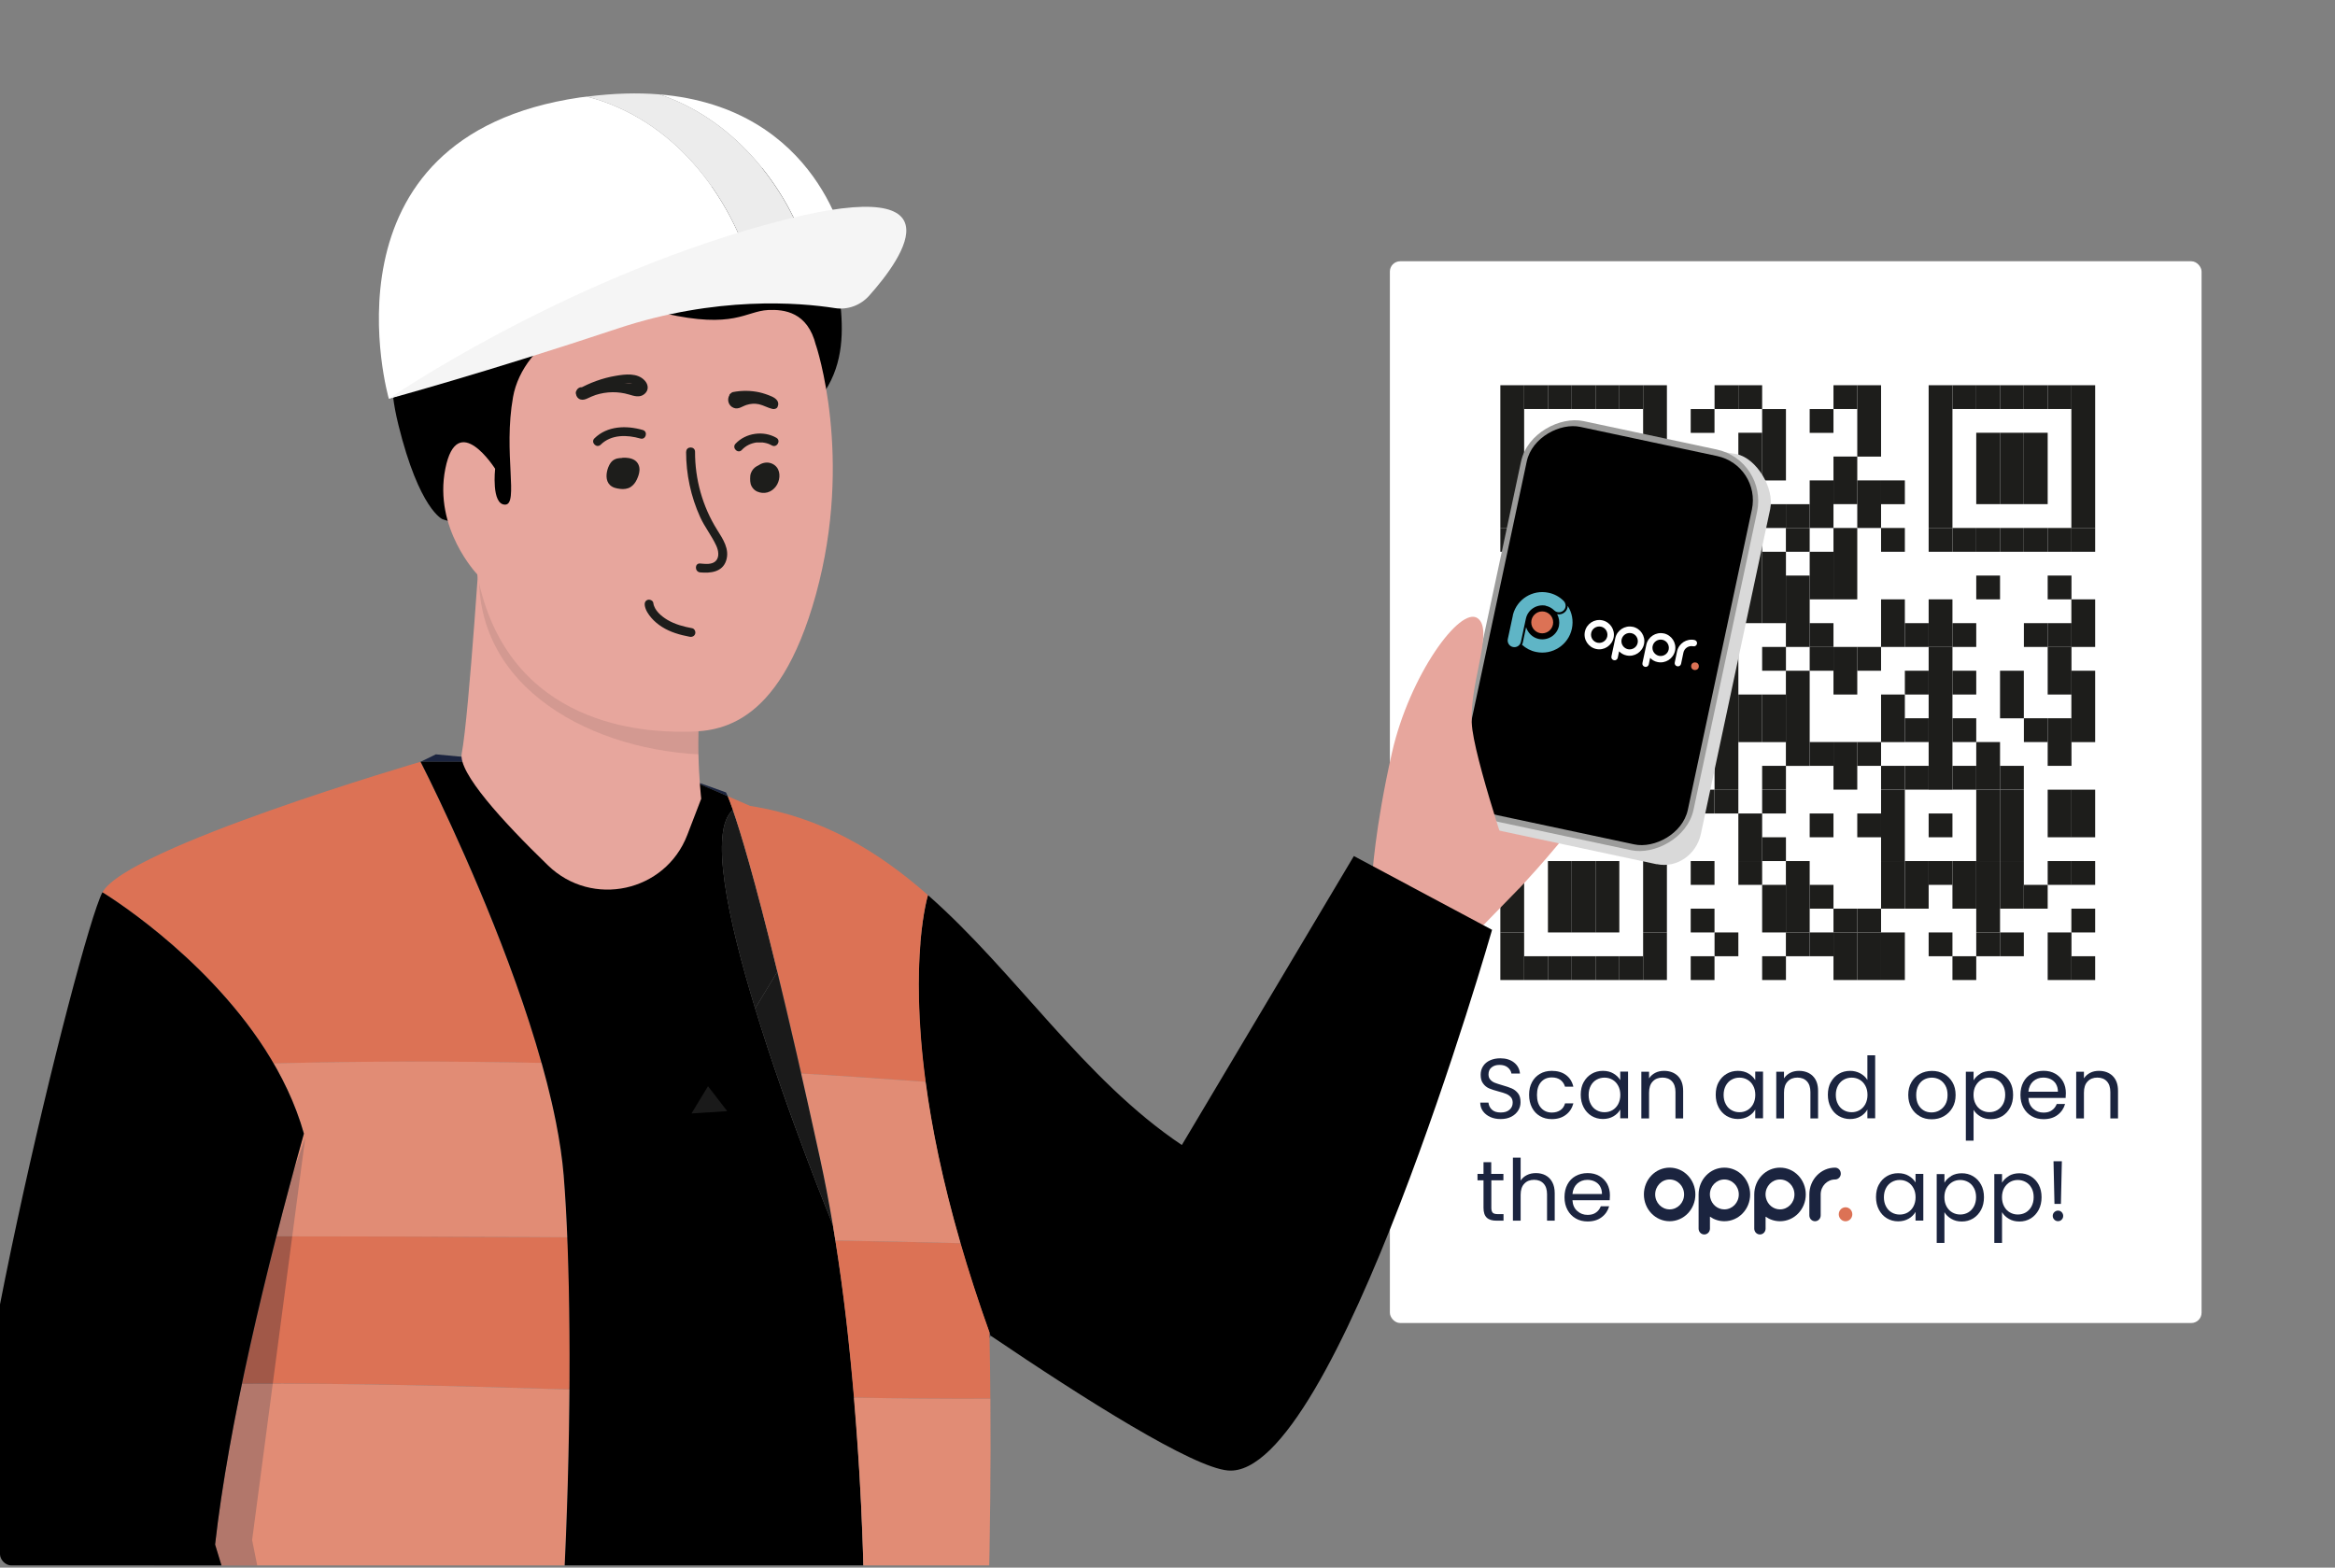 <?xml version="1.0" encoding="UTF-8"?><svg id="Laag_1" xmlns="http://www.w3.org/2000/svg" xmlns:xlink="http://www.w3.org/1999/xlink" viewBox="0 0 420 282"><rect x="0" y="0" width="420" height="282" fill="#808080" stroke="none"/><defs><style>.cls-1{fill:#141a2c;opacity:.29;}.cls-1,.cls-2,.cls-3,.cls-4,.cls-5,.cls-6,.cls-7,.cls-8,.cls-9,.cls-10,.cls-11,.cls-12,.cls-13,.cls-14,.cls-15,.cls-16{stroke-width:0px;}.cls-1,.cls-2,.cls-4{isolation:isolate;}.cls-2{fill:#272323;opacity:.1;}.cls-17{clip-path:url(#clippath);}.cls-3{fill:none;}.cls-4{opacity:.2;}.cls-4,.cls-16{fill:#f5f5f5;}.cls-6{fill:#5fb5c6;}.cls-7{fill:#1a1a1a;}.cls-8{fill:#1b243f;}.cls-9{fill:#1d1d1b;}.cls-10{fill:#dc7255;}.cls-11{fill:#d9d9d9;}.cls-12{fill:#9c9c9b;}.cls-13{fill:#ececec;}.cls-14{fill:#fff;}.cls-15{fill:#e7a69d;}</style><clipPath id="clippath"><rect class="cls-3" y="4.6" width="420" height="277" rx="2" ry="2"/></clipPath></defs><rect class="cls-14" x="250" y="47" width="146" height="191" rx="1.85" ry="1.85"/><rect class="cls-9" x="269.87" y="69.3" width="4.28" height="25.69"/><rect class="cls-9" x="269.87" y="94.98" width="4.28" height="4.28"/><rect class="cls-9" x="269.87" y="103.54" width="4.28" height="12.84"/><rect class="cls-9" x="269.87" y="129.21" width="4.28" height="4.28"/><rect class="cls-9" x="269.87" y="137.77" width="4.28" height="4.28"/><rect class="cls-9" x="269.87" y="146.34" width="4.28" height="8.56"/><rect class="cls-9" x="269.87" y="154.9" width="4.28" height="12.84"/><rect class="cls-9" x="269.87" y="167.74" width="4.28" height="8.56"/><rect class="cls-9" x="274.15" y="69.3" width="4.28" height="4.28"/><rect class="cls-9" x="274.15" y="94.98" width="4.28" height="4.28"/><rect class="cls-9" x="274.15" y="116.38" width="4.28" height="4.28"/><rect class="cls-9" x="274.15" y="133.49" width="4.28" height="4.28"/><rect class="cls-9" x="274.15" y="146.34" width="4.28" height="4.28"/><rect class="cls-9" x="274.15" y="172.02" width="4.28" height="4.28"/><rect class="cls-9" x="278.43" y="69.3" width="4.28" height="4.28"/><rect class="cls-9" x="278.43" y="77.85" width="4.28" height="12.84"/><rect class="cls-9" x="278.43" y="94.98" width="4.28" height="4.28"/><rect class="cls-9" x="278.43" y="103.54" width="4.28" height="4.28"/><rect class="cls-9" x="278.43" y="116.38" width="4.28" height="4.28"/><rect class="cls-9" x="278.43" y="129.21" width="4.28" height="12.84"/><rect class="cls-9" x="278.43" y="146.34" width="4.28" height="4.28"/><rect class="cls-9" x="278.43" y="154.9" width="4.28" height="12.84"/><rect class="cls-9" x="278.43" y="172.02" width="4.28" height="4.28"/><rect class="cls-9" x="282.71" y="69.3" width="4.28" height="4.28"/><rect class="cls-9" x="282.71" y="77.85" width="4.28" height="12.84"/><rect class="cls-9" x="282.71" y="94.98" width="4.28" height="4.28"/><rect class="cls-9" x="282.71" y="112.1" width="4.28" height="4.28"/><rect class="cls-9" x="282.71" y="120.66" width="4.28" height="8.56"/><rect class="cls-9" x="282.71" y="133.49" width="4.28" height="8.56"/><rect class="cls-9" x="282.71" y="146.34" width="4.28" height="4.28"/><rect class="cls-9" x="282.71" y="154.9" width="4.28" height="12.84"/><rect class="cls-9" x="282.71" y="172.02" width="4.28" height="4.28"/><rect class="cls-9" x="286.99" y="69.3" width="4.28" height="4.28"/><rect class="cls-9" x="286.99" y="77.85" width="4.28" height="12.84"/><rect class="cls-9" x="286.99" y="94.98" width="4.28" height="4.28"/><rect class="cls-9" x="286.99" y="103.54" width="4.28" height="4.28"/><rect class="cls-9" x="286.99" y="112.1" width="4.28" height="4.28"/><rect class="cls-9" x="286.99" y="116.38" width="4.28" height="4.28"/><rect class="cls-9" x="286.99" y="137.77" width="4.28" height="4.28"/><rect class="cls-9" x="286.99" y="146.34" width="4.28" height="4.28"/><rect class="cls-9" x="286.99" y="154.9" width="4.28" height="12.84"/><rect class="cls-9" x="286.99" y="172.02" width="4.28" height="4.28"/><rect class="cls-9" x="291.27" y="69.3" width="4.28" height="4.28"/><rect class="cls-9" x="291.27" y="94.98" width="4.28" height="4.28"/><rect class="cls-9" x="291.27" y="107.82" width="4.28" height="4.28"/><rect class="cls-9" x="291.27" y="120.66" width="4.28" height="4.28"/><rect class="cls-9" x="291.27" y="129.21" width="4.28" height="4.28"/><rect class="cls-9" x="291.27" y="137.77" width="4.28" height="4.28"/><rect class="cls-9" x="291.27" y="146.34" width="4.28" height="4.28"/><rect class="cls-9" x="291.27" y="172.02" width="4.28" height="4.28"/><rect class="cls-9" x="295.55" y="69.3" width="4.28" height="25.69"/><rect class="cls-9" x="295.55" y="94.98" width="4.28" height="4.28"/><rect class="cls-9" x="295.55" y="103.54" width="4.28" height="4.28"/><rect class="cls-9" x="295.55" y="112.1" width="4.28" height="4.28"/><rect class="cls-9" x="295.55" y="120.66" width="4.28" height="4.28"/><rect class="cls-9" x="295.55" y="129.21" width="4.28" height="4.28"/><rect class="cls-9" x="295.55" y="137.77" width="4.28" height="4.28"/><rect class="cls-9" x="295.55" y="146.34" width="4.28" height="8.56"/><rect class="cls-9" x="295.55" y="154.9" width="4.28" height="12.84"/><rect class="cls-9" x="295.55" y="167.74" width="4.28" height="8.56"/><rect class="cls-9" x="299.83" y="116.38" width="4.28" height="4.28"/><rect class="cls-9" x="299.83" y="129.21" width="4.28" height="4.28"/><rect class="cls-9" x="304.11" y="73.59" width="4.28" height="4.28"/><rect class="cls-9" x="304.11" y="86.42" width="4.28" height="4.28"/><rect class="cls-9" x="304.11" y="94.98" width="4.28" height="4.28"/><rect class="cls-9" x="304.11" y="107.82" width="4.28" height="8.56"/><rect class="cls-9" x="304.11" y="120.66" width="4.28" height="4.28"/><rect class="cls-9" x="304.11" y="129.21" width="4.28" height="8.56"/><rect class="cls-9" x="304.11" y="142.06" width="4.28" height="4.28"/><rect class="cls-9" x="304.11" y="154.9" width="4.28" height="4.28"/><rect class="cls-9" x="304.11" y="163.46" width="4.28" height="4.28"/><rect class="cls-9" x="304.11" y="172.02" width="4.28" height="4.28"/><rect class="cls-9" x="308.4" y="69.3" width="4.28" height="4.28"/><rect class="cls-9" x="308.4" y="82.13" width="4.28" height="4.28"/><rect class="cls-9" x="308.4" y="107.82" width="4.28" height="8.56"/><rect class="cls-9" x="308.4" y="116.38" width="4.28" height="25.69"/><rect class="cls-9" x="308.4" y="142.06" width="4.28" height="4.28"/><rect class="cls-9" x="308.4" y="167.74" width="4.28" height="4.28"/><rect class="cls-9" x="312.68" y="69.3" width="4.28" height="4.28"/><rect class="cls-9" x="312.68" y="77.85" width="4.28" height="17.12"/><rect class="cls-9" x="312.68" y="94.98" width="4.28" height="17.12"/><rect class="cls-9" x="312.68" y="124.94" width="4.28" height="8.56"/><rect class="cls-9" x="312.68" y="146.34" width="4.28" height="8.56"/><rect class="cls-9" x="312.68" y="154.9" width="4.28" height="4.28"/><rect class="cls-9" x="316.96" y="73.59" width="4.28" height="12.84"/><rect class="cls-9" x="316.96" y="90.7" width="4.28" height="4.28"/><rect class="cls-9" x="316.96" y="99.26" width="4.28" height="12.84"/><rect class="cls-9" x="316.96" y="116.38" width="4.28" height="4.28"/><rect class="cls-9" x="316.96" y="124.94" width="4.28" height="8.56"/><rect class="cls-9" x="316.96" y="137.77" width="4.28" height="4.28"/><rect class="cls-9" x="316.96" y="142.06" width="4.28" height="4.28"/><rect class="cls-9" x="316.96" y="150.62" width="4.28" height="4.28"/><rect class="cls-9" x="316.96" y="159.18" width="4.28" height="8.56"/><rect class="cls-9" x="316.96" y="172.02" width="4.28" height="4.28"/><rect class="cls-9" x="321.23" y="90.7" width="4.28" height="4.28"/><rect class="cls-9" x="321.23" y="94.98" width="4.28" height="4.28"/><rect class="cls-9" x="321.23" y="103.54" width="4.28" height="12.84"/><rect class="cls-9" x="321.23" y="120.66" width="4.28" height="17.12"/><rect class="cls-9" x="321.23" y="154.9" width="4.28" height="12.84"/><rect class="cls-9" x="321.23" y="167.74" width="4.28" height="4.28"/><rect class="cls-9" x="325.51" y="73.59" width="4.28" height="4.28"/><rect class="cls-9" x="325.51" y="86.42" width="4.28" height="8.56"/><rect class="cls-9" x="325.51" y="99.26" width="4.28" height="8.56"/><rect class="cls-9" x="325.51" y="112.1" width="4.28" height="4.28"/><rect class="cls-9" x="325.51" y="116.38" width="4.28" height="4.28"/><rect class="cls-9" x="325.51" y="133.49" width="4.28" height="4.28"/><rect class="cls-9" x="325.51" y="146.34" width="4.28" height="4.28"/><rect class="cls-9" x="325.51" y="159.18" width="4.28" height="4.28"/><rect class="cls-9" x="325.51" y="167.74" width="4.28" height="4.28"/><rect class="cls-9" x="329.79" y="69.3" width="4.28" height="4.28"/><rect class="cls-9" x="329.79" y="82.13" width="4.28" height="8.56"/><rect class="cls-9" x="329.79" y="94.98" width="4.28" height="12.84"/><rect class="cls-9" x="329.79" y="116.38" width="4.28" height="8.56"/><rect class="cls-9" x="329.79" y="133.49" width="4.28" height="8.56"/><rect class="cls-9" x="329.79" y="163.46" width="4.28" height="4.28"/><rect class="cls-9" x="329.79" y="167.74" width="4.28" height="8.56"/><rect class="cls-9" x="334.07" y="69.3" width="4.28" height="12.84"/><rect class="cls-9" x="334.07" y="86.42" width="4.28" height="8.56"/><rect class="cls-9" x="334.07" y="116.38" width="4.28" height="4.28"/><rect class="cls-9" x="334.07" y="133.49" width="4.28" height="4.28"/><rect class="cls-9" x="334.07" y="146.34" width="4.28" height="4.28"/><rect class="cls-9" x="334.07" y="163.46" width="4.28" height="4.28"/><rect class="cls-9" x="334.07" y="167.74" width="4.28" height="8.56"/><rect class="cls-9" x="338.35" y="86.42" width="4.28" height="4.28"/><rect class="cls-9" x="338.35" y="94.98" width="4.28" height="4.28"/><rect class="cls-9" x="338.35" y="107.82" width="4.28" height="8.56"/><rect class="cls-9" x="338.35" y="124.94" width="4.28" height="8.56"/><rect class="cls-9" x="338.35" y="137.77" width="4.28" height="4.28"/><rect class="cls-9" x="338.35" y="142.06" width="4.28" height="12.84"/><rect class="cls-9" x="338.35" y="154.9" width="4.28" height="8.56"/><rect class="cls-9" x="338.35" y="167.74" width="4.28" height="8.56"/><rect class="cls-9" x="342.63" y="112.1" width="4.28" height="4.28"/><rect class="cls-9" x="342.63" y="120.66" width="4.28" height="4.28"/><rect class="cls-9" x="342.63" y="129.21" width="4.28" height="4.28"/><rect class="cls-9" x="342.63" y="137.77" width="4.28" height="4.28"/><rect class="cls-9" x="342.63" y="154.9" width="4.28" height="8.56"/><rect class="cls-9" x="346.91" y="69.3" width="4.28" height="25.69"/><rect class="cls-9" x="346.91" y="94.98" width="4.28" height="4.28"/><rect class="cls-9" x="346.91" y="107.82" width="4.28" height="8.56"/><rect class="cls-9" x="346.91" y="116.38" width="4.28" height="25.69"/><rect class="cls-9" x="346.91" y="146.34" width="4.28" height="4.28"/><rect class="cls-9" x="346.91" y="154.9" width="4.28" height="4.28"/><rect class="cls-9" x="346.91" y="167.74" width="4.28" height="4.28"/><rect class="cls-9" x="351.19" y="69.3" width="4.28" height="4.28"/><rect class="cls-9" x="351.19" y="94.98" width="4.28" height="4.28"/><rect class="cls-9" x="351.19" y="112.1" width="4.28" height="4.28"/><rect class="cls-9" x="351.19" y="120.66" width="4.28" height="4.28"/><rect class="cls-9" x="351.19" y="129.21" width="4.28" height="4.28"/><rect class="cls-9" x="351.19" y="137.77" width="4.28" height="4.28"/><rect class="cls-9" x="351.19" y="154.9" width="4.28" height="8.56"/><rect class="cls-9" x="351.19" y="172.02" width="4.28" height="4.28"/><rect class="cls-9" x="355.47" y="69.3" width="4.28" height="4.28"/><rect class="cls-9" x="355.47" y="77.85" width="4.28" height="12.84"/><rect class="cls-9" x="355.47" y="94.98" width="4.28" height="4.28"/><rect class="cls-9" x="355.47" y="103.54" width="4.28" height="4.28"/><rect class="cls-9" x="355.47" y="133.49" width="4.28" height="8.56"/><rect class="cls-9" x="355.47" y="142.06" width="4.28" height="12.84"/><rect class="cls-9" x="355.47" y="154.9" width="4.28" height="12.84"/><rect class="cls-9" x="355.47" y="167.74" width="4.28" height="4.28"/><rect class="cls-9" x="359.75" y="69.3" width="4.28" height="4.28"/><rect class="cls-9" x="359.75" y="77.85" width="4.28" height="12.84"/><rect class="cls-9" x="359.75" y="94.98" width="4.28" height="4.28"/><rect class="cls-9" x="359.75" y="120.66" width="4.28" height="8.56"/><rect class="cls-9" x="359.75" y="137.77" width="4.28" height="4.28"/><rect class="cls-9" x="359.75" y="142.06" width="4.28" height="12.84"/><rect class="cls-9" x="359.75" y="154.9" width="4.28" height="8.56"/><rect class="cls-9" x="359.75" y="167.74" width="4.28" height="4.28"/><rect class="cls-9" x="364.04" y="69.3" width="4.28" height="4.28"/><rect class="cls-9" x="364.04" y="77.85" width="4.28" height="12.84"/><rect class="cls-9" x="364.04" y="94.98" width="4.28" height="4.28"/><rect class="cls-9" x="364.04" y="112.1" width="4.28" height="4.28"/><rect class="cls-9" x="364.04" y="129.21" width="4.28" height="4.28"/><rect class="cls-9" x="364.04" y="159.18" width="4.28" height="4.28"/><rect class="cls-9" x="368.32" y="69.3" width="4.28" height="4.28"/><rect class="cls-9" x="368.32" y="94.98" width="4.28" height="4.28"/><rect class="cls-9" x="368.32" y="103.54" width="4.28" height="4.28"/><rect class="cls-9" x="368.32" y="112.1" width="4.28" height="4.28"/><rect class="cls-9" x="368.32" y="116.38" width="4.28" height="8.56"/><rect class="cls-9" x="368.32" y="129.21" width="4.28" height="8.56"/><rect class="cls-9" x="368.32" y="142.06" width="4.28" height="8.56"/><rect class="cls-9" x="368.32" y="154.9" width="4.28" height="4.28"/><rect class="cls-9" x="368.32" y="167.74" width="4.28" height="8.56"/><rect class="cls-9" x="372.58" y="69.3" width="4.28" height="25.69"/><rect class="cls-9" x="372.58" y="94.98" width="4.28" height="4.28"/><rect class="cls-9" x="372.58" y="107.82" width="4.28" height="8.56"/><rect class="cls-9" x="372.58" y="120.66" width="4.28" height="12.84"/><rect class="cls-9" x="372.58" y="142.06" width="4.28" height="8.56"/><rect class="cls-9" x="372.58" y="154.9" width="4.28" height="4.28"/><rect class="cls-9" x="372.58" y="163.46" width="4.28" height="4.28"/><rect class="cls-9" x="372.58" y="172.02" width="4.28" height="4.28"/><path class="cls-8" d="m268.05,200.93c-.56-.25-.99-.6-1.31-1.04s-.48-.96-.49-1.54h1.48c.05.49.25.92.62,1.27s.9.51,1.59.51,1.19-.16,1.57-.49c.39-.33.58-.76.58-1.28,0-.4-.11-.74-.33-.99s-.51-.45-.84-.59-.79-.28-1.36-.43c-.71-.19-1.27-.37-1.7-.55-.43-.19-.79-.47-1.08-.87-.31-.39-.45-.92-.45-1.59,0-.59.15-1.1.44-1.55s.71-.8,1.24-1.04,1.15-.37,1.85-.37c1,0,1.82.25,2.46.75s1,1.16,1.08,1.99h-1.54c-.05-.4-.27-.76-.64-1.08s-.88-.47-1.5-.47-1.06.15-1.43.45c-.37.29-.55.72-.55,1.26,0,.39.11.71.33.95.21.24.49.43.82.56.32.13.78.27,1.35.44.71.2,1.27.39,1.7.58s.8.48,1.11.87.45.92.45,1.61c0,.52-.13,1.02-.41,1.47s-.68.83-1.23,1.12-1.18.43-1.91.43-1.34-.12-1.9-.37h.03-.03Z"/><path class="cls-8" d="m275.55,194.69c.35-.66.83-1.15,1.44-1.51s1.32-.54,2.13-.54c1.03,0,1.89.25,2.56.75s1.11,1.19,1.32,2.09h-1.5c-.15-.51-.43-.91-.83-1.22-.41-.29-.92-.44-1.54-.44-.8,0-1.44.27-1.93.82-.49.55-.74,1.32-.74,2.33s.24,1.79.74,2.34c.49.55,1.14.83,1.93.83.62,0,1.12-.15,1.54-.43s.7-.7.84-1.23h1.5c-.23.86-.67,1.55-1.35,2.06-.67.52-1.53.78-2.53.78-.8,0-1.5-.17-2.13-.54-.62-.36-1.1-.87-1.44-1.53s-.52-1.42-.52-2.3.17-1.63.52-2.27h-.01Z"/><path class="cls-8" d="m284.85,194.69c.35-.66.83-1.15,1.43-1.51s1.28-.54,2.03-.54,1.38.16,1.91.48.95.71,1.22,1.19v-1.54h1.4v8.4h-1.4v-1.57c-.28.49-.68.9-1.23,1.22s-1.18.48-1.91.48-1.42-.19-2.02-.55-1.08-.88-1.43-1.55c-.35-.67-.52-1.42-.52-2.27s.17-1.62.52-2.26h0v.02Zm6.21.62c-.25-.47-.6-.83-1.03-1.08s-.91-.37-1.43-.37-.99.12-1.43.37c-.43.24-.78.6-1.03,1.07s-.39,1.02-.39,1.66.13,1.2.39,1.67c.25.48.6.84,1.03,1.08.43.25.91.37,1.43.37s1-.12,1.43-.37.78-.62,1.03-1.08c.25-.48.39-1.03.39-1.66s-.13-1.19-.39-1.66h0Z"/><path class="cls-8" d="m301.8,193.57c.63.62.95,1.51.95,2.68v4.95h-1.38v-4.75c0-.84-.21-1.48-.63-1.93s-.99-.67-1.71-.67-1.32.23-1.75.7c-.44.45-.66,1.12-.66,2.01v4.64h-1.39v-8.4h1.39v1.19c.28-.43.66-.76,1.12-1,.47-.24,1-.35,1.57-.35,1.02,0,1.85.31,2.49.92h0Z"/><path class="cls-8" d="m309.13,194.69c.35-.66.83-1.15,1.43-1.51.6-.36,1.28-.54,2.03-.54s1.38.16,1.91.48.95.71,1.22,1.19v-1.54h1.4v8.4h-1.4v-1.57c-.28.49-.68.9-1.23,1.22s-1.18.48-1.91.48-1.42-.19-2.02-.55-1.08-.88-1.43-1.55c-.35-.67-.52-1.42-.52-2.27s.17-1.62.52-2.26h0v.02Zm6.21.62c-.25-.47-.6-.83-1.03-1.08-.43-.25-.91-.37-1.43-.37s-.99.12-1.43.37c-.43.24-.78.6-1.03,1.07s-.39,1.02-.39,1.66.13,1.2.39,1.67c.25.48.6.84,1.03,1.08.43.25.91.37,1.43.37s1-.12,1.43-.37.78-.62,1.03-1.08c.25-.48.39-1.03.39-1.66s-.13-1.19-.39-1.66h0Z"/><path class="cls-8" d="m326.07,193.57c.63.62.95,1.51.95,2.68v4.95h-1.38v-4.75c0-.84-.21-1.48-.63-1.93s-.99-.67-1.71-.67-1.32.23-1.75.7c-.44.45-.66,1.12-.66,2.01v4.64h-1.39v-8.4h1.39v1.19c.28-.43.66-.76,1.12-1s1-.35,1.57-.35c1.02,0,1.85.31,2.49.92h0Z"/><path class="cls-8" d="m329.31,194.69c.35-.66.83-1.15,1.43-1.51s1.28-.54,2.05-.54c.66,0,1.26.15,1.82.45.56.31.99.7,1.28,1.19v-4.44h1.4v11.34h-1.4v-1.58c-.28.49-.68.91-1.23,1.23-.54.32-1.18.48-1.9.48s-1.42-.19-2.03-.55-1.08-.88-1.43-1.55-.52-1.42-.52-2.27.17-1.62.52-2.26h.01Zm6.21.62c-.25-.47-.6-.83-1.03-1.08-.43-.25-.91-.37-1.43-.37s-.99.12-1.43.37c-.43.24-.78.6-1.03,1.07s-.39,1.02-.39,1.66.13,1.2.39,1.67c.25.48.6.84,1.03,1.08.43.25.91.37,1.43.37s1-.12,1.43-.37.78-.62,1.03-1.08c.25-.48.39-1.03.39-1.66s-.13-1.19-.39-1.66h0Z"/><path class="cls-8" d="m345.29,200.79c-.64-.36-1.14-.87-1.5-1.53s-.55-1.42-.55-2.29.19-1.62.56-2.27.88-1.16,1.53-1.51c.64-.35,1.36-.54,2.17-.54s1.53.17,2.17.54c.64.35,1.15.86,1.53,1.51s.56,1.42.56,2.29-.19,1.63-.58,2.29-.9,1.16-1.55,1.53-1.38.54-2.18.54-1.5-.17-2.14-.54h-.01v-.02Zm3.55-1.04c.44-.24.79-.59,1.07-1.06.27-.47.4-1.04.4-1.71s-.13-1.24-.4-1.71-.62-.82-1.04-1.06c-.43-.23-.9-.35-1.39-.35s-.98.12-1.4.35c-.43.23-.76.58-1.02,1.06-.25.47-.39,1.04-.39,1.71s.12,1.26.37,1.73.59.82,1,1.06.88.35,1.38.35.98-.12,1.4-.35h.01v-.02Z"/><path class="cls-8" d="m356.21,193.13c.55-.32,1.18-.48,1.91-.48s1.42.17,2.03.54c.6.36,1.08.86,1.43,1.51s.52,1.4.52,2.26-.17,1.61-.52,2.27-.83,1.18-1.43,1.55c-.62.37-1.28.55-2.03.55s-1.35-.16-1.89-.48c-.55-.32-.96-.72-1.24-1.2v5.54h-1.39v-12.39h1.39v1.55c.28-.48.68-.88,1.23-1.2h-.01v-.02Zm4.08,2.17c-.25-.47-.6-.83-1.03-1.07-.43-.24-.91-.37-1.43-.37s-.99.12-1.42.37-.78.62-1.04,1.08-.39,1.03-.39,1.65.13,1.19.39,1.66.6.84,1.04,1.08c.43.25.91.37,1.42.37s1-.12,1.43-.37.78-.62,1.03-1.08.39-1.03.39-1.67-.13-1.19-.39-1.66h0Z"/><path class="cls-8" d="m371.57,197.51h-6.72c.05.83.33,1.47.86,1.94.52.47,1.14.7,1.87.7.6,0,1.11-.13,1.51-.43.4-.28.68-.66.86-1.12h1.5c-.23.8-.67,1.46-1.35,1.97-.67.51-1.51.76-2.52.76-.8,0-1.51-.17-2.14-.54-.63-.36-1.12-.87-1.48-1.53s-.54-1.42-.54-2.29.17-1.63.52-2.29.83-1.16,1.46-1.51,1.35-.54,2.17-.54,1.5.17,2.11.52,1.08.83,1.42,1.43c.33.62.49,1.3.49,2.06,0,.27-.01.55-.04.84h.01v.03Zm-1.75-2.5c-.24-.39-.55-.67-.96-.87-.4-.2-.86-.29-1.34-.29-.71,0-1.31.23-1.81.67-.49.45-.78,1.07-.86,1.87h5.31c0-.54-.12-.99-.35-1.38h.01Z"/><path class="cls-8" d="m380.02,193.57c.63.62.95,1.51.95,2.68v4.95h-1.38v-4.75c0-.84-.21-1.48-.63-1.93s-.99-.67-1.71-.67-1.32.23-1.75.7c-.44.45-.66,1.12-.66,2.01v4.64h-1.39v-8.4h1.39v1.19c.28-.43.66-.76,1.12-1s1-.35,1.57-.35c1.02,0,1.85.31,2.49.92h0Z"/><path class="cls-8" d="m268.25,212.34v4.95c0,.41.09.7.25.87s.48.25.91.25h1.03v1.18h-1.26c-.78,0-1.36-.17-1.75-.54-.39-.36-.59-.95-.59-1.77v-4.95h-1.08v-1.15h1.08v-2.11h1.39v2.11h2.19v1.15h-2.19.02Z"/><path class="cls-8" d="m278.01,211.44c.51.27.91.68,1.2,1.22.29.54.44,1.2.44,1.98v4.95h-1.38v-4.75c0-.84-.21-1.48-.63-1.93s-.99-.67-1.71-.67-1.32.23-1.75.7c-.44.45-.66,1.12-.66,2.01v4.64h-1.39v-11.34h1.39v4.13c.28-.43.66-.76,1.14-1s1.03-.35,1.63-.35,1.2.13,1.71.4h0Z"/><path class="cls-8" d="m289.56,215.91h-6.72c.05.83.33,1.47.86,1.94.52.47,1.14.7,1.87.7.6,0,1.11-.13,1.51-.43.4-.28.68-.66.86-1.12h1.5c-.23.8-.67,1.46-1.35,1.97-.67.51-1.51.76-2.52.76-.8,0-1.51-.17-2.14-.54-.63-.36-1.12-.87-1.48-1.53s-.54-1.42-.54-2.29.17-1.63.52-2.29.83-1.16,1.46-1.51,1.35-.54,2.17-.54,1.5.17,2.11.52,1.08.83,1.42,1.43c.33.62.49,1.3.49,2.06,0,.27-.01.55-.04.84h.01v.03Zm-1.75-2.5c-.24-.39-.55-.67-.96-.87-.4-.2-.86-.29-1.34-.29-.71,0-1.31.23-1.81.67-.49.45-.78,1.07-.86,1.87h5.31c0-.54-.12-.99-.35-1.38h.01Z"/><path class="cls-8" d="m337.96,213.1c.35-.66.83-1.15,1.43-1.51s1.28-.54,2.03-.54,1.38.16,1.91.48.95.71,1.22,1.19v-1.54h1.4v8.4h-1.4v-1.57c-.28.49-.68.9-1.23,1.22s-1.18.48-1.91.48-1.42-.19-2.02-.55-1.08-.88-1.43-1.55-.52-1.42-.52-2.27.17-1.62.52-2.26h0v.02Zm6.21.62c-.25-.47-.6-.83-1.03-1.08-.43-.25-.91-.37-1.43-.37s-.99.12-1.43.37c-.43.24-.78.6-1.03,1.07s-.39,1.02-.39,1.66.13,1.2.39,1.67c.25.48.6.84,1.03,1.08.43.25.91.37,1.43.37s1-.12,1.43-.37.78-.62,1.03-1.08c.25-.48.39-1.03.39-1.66s-.13-1.19-.39-1.66h0Z"/><path class="cls-8" d="m350.97,211.54c.55-.32,1.18-.48,1.91-.48s1.42.17,2.03.54c.6.36,1.08.86,1.43,1.51s.52,1.4.52,2.26-.17,1.61-.52,2.27-.83,1.18-1.43,1.55c-.62.37-1.28.55-2.03.55s-1.35-.16-1.89-.48c-.55-.32-.96-.72-1.24-1.2v5.54h-1.39v-12.39h1.39v1.55c.28-.48.68-.88,1.23-1.2h-.01v-.02Zm4.08,2.17c-.25-.47-.6-.83-1.03-1.07-.43-.24-.91-.37-1.43-.37s-.99.12-1.42.37-.78.62-1.04,1.08-.39,1.03-.39,1.65.13,1.19.39,1.66.6.84,1.04,1.08c.43.25.91.37,1.42.37s1-.12,1.43-.37.78-.62,1.03-1.08.39-1.03.39-1.67-.13-1.19-.39-1.66h0Z"/><path class="cls-8" d="m361.33,211.54c.55-.32,1.18-.48,1.91-.48s1.42.17,2.03.54c.6.36,1.08.86,1.43,1.51s.52,1.4.52,2.26-.17,1.61-.52,2.27-.83,1.18-1.43,1.55c-.62.37-1.28.55-2.03.55s-1.35-.16-1.89-.48c-.55-.32-.96-.72-1.24-1.2v5.54h-1.39v-12.39h1.39v1.55c.28-.48.68-.88,1.23-1.2h-.01v-.02Zm4.08,2.17c-.25-.47-.6-.83-1.03-1.07-.43-.24-.91-.37-1.43-.37s-.99.12-1.42.37-.78.62-1.04,1.08-.39,1.03-.39,1.65.13,1.19.39,1.66.6.84,1.04,1.08c.43.25.91.37,1.42.37s1-.12,1.43-.37.78-.62,1.03-1.08.39-1.03.39-1.67-.13-1.19-.39-1.66h0Z"/><path class="cls-8" d="m369.51,219.4c-.19-.19-.28-.41-.28-.67s.09-.49.28-.67.4-.28.67-.28.47.09.66.28c.17.19.27.41.27.67s-.09.49-.27.67c-.17.19-.4.28-.66.28s-.49-.09-.67-.28Zm1.36-10.5l-.17,7.67h-1.16l-.17-7.67h1.51-.01Z"/><path class="cls-8" d="m300.32,210.05c-2.56,0-4.63,2.15-4.63,4.82s2.07,4.82,4.63,4.82,4.63-2.15,4.63-4.82-2.07-4.82-4.63-4.82Zm0,7.51c-1.43,0-2.6-1.2-2.6-2.69s1.16-2.69,2.6-2.69,2.6,1.2,2.6,2.69-1.16,2.69-2.6,2.69Z"/><path class="cls-8" d="m310.16,210.05c-2.56,0-4.63,2.15-4.63,4.82v6.14c0,.59.45,1.06,1.02,1.06s1.02-.47,1.02-1.06v-2.14c.75.52,1.63.82,2.6.82,2.56,0,4.63-2.15,4.63-4.82s-2.07-4.82-4.63-4.82h-.01Zm0,7.51c-1.19,0-2.23-.84-2.52-2.05-.05-.21-.08-.43-.08-.64,0-1.48,1.16-2.69,2.6-2.69s2.6,1.2,2.6,2.69-1.16,2.69-2.6,2.69h0Z"/><path class="cls-8" d="m320.17,210.05c-2.56,0-4.63,2.15-4.63,4.82v6.14c0,.59.45,1.06,1.02,1.06s1.02-.47,1.02-1.06v-2.14c.75.52,1.63.82,2.6.82,2.56,0,4.63-2.15,4.63-4.82s-2.07-4.82-4.63-4.82h-.01Zm0,7.51c-1.19,0-2.23-.84-2.52-2.05-.05-.21-.08-.43-.08-.64,0-1.48,1.16-2.69,2.6-2.69s2.6,1.2,2.6,2.69-1.16,2.69-2.6,2.69h0Z"/><path class="cls-8" d="m331.1,211.11c0-.59-.45-1.06-1.02-1.06-2.56,0-4.63,2.15-4.63,4.82v3.76c0,.59.45,1.06,1.02,1.06s1.02-.47,1.02-1.06v-3.76c0-1.48,1.16-2.69,2.6-2.69.56,0,1.02-.47,1.02-1.06h-.01Z"/><ellipse class="cls-10" cx="331.96" cy="218.44" rx="1.22" ry="1.26"/><g class="cls-17"><path class="cls-10" d="m97.41,191.22c-4.39-15.6-11.32-31.93-16.18-42.53-3.26-7.12-5.59-11.65-5.59-11.65,0,0-53,15.49-57.21,23.5,0,0,18.04,10.86,29.23,28.22.54.84,1.03,1.7,1.54,2.56,16.2-.42,32.22-.44,48.21-.09h.01,0Z"/><path class="cls-10" d="m101.4,211.49c-.25-3.05-.74-6.28-1.4-9.64-.69-3.46-1.56-7.02-2.58-10.64-15.98-.34-32.01-.33-48.21.09,2.28,3.92,4.2,8.14,5.46,12.62-1.7,6.06-3.37,12.26-4.96,18.49,17.44,0,34.89.05,52.33.17-.17-4.14-.38-7.87-.65-11.09h.01Z"/><path class="cls-10" d="m43.52,248.93c-2.13,10.22-3.83,20.05-4.84,28.92l1.75,5.74c20.2-.09,40.56.62,60.96,1.52.62-12.07.95-24.08,1.03-35.15-19.56-.62-39.15-1.15-58.92-1.03h.02Z"/><path class="cls-10" d="m102.05,222.58c-17.44-.12-34.89-.16-52.33-.17-2.28,8.89-4.39,17.84-6.19,26.51,19.75-.12,39.34.41,58.92,1.03.07-10.14-.07-19.5-.38-27.38h-.02Z"/><path class="cls-15" d="m273.16,159.93s20.23-21.03,29.74-42.64l-38.85,5.74-4.48,31.77,13.59,5.13h0Z"/><path class="cls-11" d="m297.99,155.47l-29.48-6.3c-6.55-1.06-7.82-5.41-7.01-9.17l14.45-57.48c.81-3.76,4.36-6.2,7.94-5.43l28.5,4.61c3.58.77,6.81,6.11,6.02,9.87l-12.47,58.45c-.81,3.76-4.36,6.2-7.94,5.43h0v.02Z"/><rect class="cls-12" x="252.25" y="92.64" width="73.71" height="43.41" rx="9.46" ry="9.46" transform="translate(116.97 373.24) rotate(-77.96)"/><rect class="cls-5" x="253.39" y="93.64" width="71.43" height="41.41" rx="8.11" ry="8.11" transform="translate(116.97 373.24) rotate(-77.96)"/><path class="cls-14" d="m288.21,111.59c-1.42-.3-2.82.61-3.13,2.03-.31,1.42.61,2.82,2.03,3.13,1.42.31,2.82-.61,3.13-2.03.31-1.42-.61-2.82-2.03-3.13Zm-.86,4.03c-.8-.17-1.3-.95-1.14-1.75s.95-1.3,1.75-1.14,1.3.95,1.14,1.75-.95,1.3-1.75,1.14Z"/><path class="cls-14" d="m293.68,112.76c-1.42-.3-2.82.61-3.13,2.03l-.7,3.29c-.07.32.13.62.45.69s.62-.13.69-.45l.24-1.15c.36.37.82.64,1.35.74,1.42.3,2.82-.61,3.13-2.03.31-1.42-.61-2.82-2.03-3.13h0Zm-.86,4.03c-.66-.15-1.15-.72-1.17-1.39,0-.12,0-.24.03-.36.17-.8.95-1.3,1.75-1.14s1.3.95,1.14,1.75-.95,1.3-1.75,1.14h0Z"/><path class="cls-14" d="m299.26,113.95c-1.42-.3-2.82.61-3.13,2.03l-.7,3.29c-.07.32.13.62.45.69s.62-.13.69-.45l.24-1.15c.36.37.82.64,1.35.74,1.42.3,2.82-.61,3.13-2.03.31-1.42-.61-2.82-2.03-3.13h0Zm-.86,4.03c-.66-.15-1.15-.72-1.17-1.39,0-.12,0-.24.03-.36.17-.8.95-1.3,1.75-1.14s1.3.95,1.14,1.75-.95,1.3-1.75,1.14h0Z"/><path class="cls-14" d="m305.24,115.82c.07-.32-.13-.62-.45-.69-1.42-.3-2.82.61-3.13,2.03l-.42,2.01c-.07.32.13.62.45.69s.62-.13.69-.45l.42-2.01c.17-.8.95-1.3,1.75-1.14.32.07.62-.13.69-.45h0Z"/><circle class="cls-10" cx="304.88" cy="119.85" r=".69"/><path class="cls-6" d="m281.98,109c0,.38-.16.78-.46,1.07-.37.37-.91.53-1.43.42h0c.34.64.46,1.38.32,2.11-.34,1.64-1.97,2.69-3.62,2.35-1.13-.24-1.97-1.09-2.29-2.12l-.58,2.73c-.03.16-.09.29-.16.42.69.64,1.55,1.1,2.53,1.3,2.93.62,5.83-1.25,6.45-4.19.3-1.43.03-2.9-.76-4.1h0Z"/><path class="cls-6" d="m278.04,108.98c.58.12,1.1.41,1.52.82h0c.46.46,1.23.46,1.7,0s.46-1.22,0-1.7h0c-.74-.74-1.68-1.26-2.72-1.47-2.85-.61-5.65,1.14-6.39,3.91h0l-.05.28-.89,4.15c-.13.65.28,1.29.93,1.42.57.12,1.13-.17,1.35-.69.03-.08.05-.16.08-.24l.89-4.15c.34-1.64,1.97-2.69,3.62-2.35h-.04v.02Z"/><circle class="cls-10" cx="277.4" cy="111.96" r="1.97"/><path class="cls-15" d="m246.8,157.98s.44-8.76,3.59-22.64c3.17-13.88,12.27-26.4,15.4-24.12,3.13,2.28-2.01,12.47-.94,20.12,1.07,7.65,8.3,28.58,8.3,28.58l-13.2,13.57-13.15-15.51h0Z"/><path class="cls-8" d="m116.51,137.04h-23.9l30.52,2.86c-2.09-.9-4.27-1.84-6.63-2.86h.01Z"/><path class="cls-8" d="m123.14,139.89c2.8,1.21,5.38,2.32,7.75,3.34-.21-.52-.32-.69-.32-.69"/><polygon class="cls-8" points="78.4 135.7 75.65 137.04 92.61 137.04 78.4 135.7"/><path class="cls-8" d="m178,240.71l.17-.45h0c-.07-.04-.12-.08-.19-.12v.58h.02Z"/><path class="cls-5" d="m154.88,270.56c-.78-16.58-2.32-33.97-5.08-50.22h0s-8.1-19.67-13.97-38.93c-4.94-16.18-8.31-32.05-4-35.71-.42-1.21-.73-1.99-.93-2.47-2.37-1.02-4.96-2.13-7.75-3.34l-30.52-2.86h-16.98s2.33,4.53,5.59,11.65c5.99,13.06,15.11,34.79,18.75,53.16.66,3.34,1.15,6.59,1.4,9.64,2.36,28.89,1.1,98.17-7.06,137.27h59.79s2.73-36.52.76-78.2h0Z"/><polygon class="cls-7" points="127.35 195.4 124.38 200.3 130.81 199.89 127.35 195.4"/><path class="cls-5" d="m243.52,154l-30.94,51.98c-17.65-11.82-29.89-31.09-45.67-44.96-.03.08-.89,2.92-1.37,8.56-.98,11.5-.33,34.67,12.42,70.12.07.19.13.37.2.56,16.94,11.46,36.36,23.73,42.72,24.27,19.22,1.63,47.5-97.26,47.5-97.26l-24.85-13.27h-.01Z"/><path class="cls-7" d="m131.82,145.71c-4.31,3.66-.93,19.52,4,35.71l4-6.6c-4.14-16.99-6.67-25.25-8.01-29.11h.01Z"/><path class="cls-8" d="m177.98,240.13s.12.08.19.12c-.07-.19-.13-.37-.2-.56v.42h.01v.02Z"/><path class="cls-10" d="m165.55,169.58c.48-5.65,1.35-8.48,1.37-8.56h-.01c-8.96-7.89-19.07-14.02-31.98-16.04h0c-1.27-.56-2.62-1.14-4.03-1.75.2.48.5,1.27.93,2.47,1.34,3.86,3.87,12.11,8.01,29.11,1.27,5.22,2.7,11.29,4.29,18.3,7.42.44,14.88.95,22.37,1.5-1.48-11.12-1.4-19.46-.93-25.02h-.02Z"/><path class="cls-10" d="m166.48,194.61c-7.49-.54-14.95-1.06-22.37-1.5,1.06,4.67,2.19,9.74,3.41,15.31.85,3.88,1.6,7.86,2.29,11.92.16.93.29,1.88.45,2.82,7.5.13,15.02.29,22.52.49-3.25-11.19-5.2-20.89-6.28-29.04h-.02Z"/><path class="cls-10" d="m178.14,251.61c-.03-3.66-.07-7.3-.15-10.9v-1.01c-2.04-5.69-3.74-11-5.21-16.05-7.5-.19-15.02-.34-22.52-.49,1.47,9.21,2.53,18.74,3.34,28.26,8.16.15,16.34.23,24.55.19h-.01,0Z"/><path class="cls-10" d="m178.14,251.61c-8.2.04-16.38-.04-24.55-.19.54,6.43.99,12.84,1.29,19.14.28,5.74.45,11.39.57,16.85,7.46.24,14.91.42,22.35.53.28-11.74.44-24.18.34-36.33h0Z"/><path class="cls-7" d="m139.82,174.81l-4,6.6c5.88,19.25,13.97,38.93,13.97,38.93h0c-.69-4.06-1.44-8.03-2.29-11.92-3.02-13.9-5.57-24.89-7.69-33.61h.01Z"/><path class="cls-5" d="m79.62,93.42s-4.18-1.67-7.97-17.03c-3.79-15.36,3.04-15.49,3.98-27.82.94-12.33,14.22-19.72,30.15-16.69,15.93,3.04,12.15,10.72,21.45,2.37,9.29-8.34,22.57-2.72,22.57,7.53s5.79,22.57-4.57,32.33c-7.26,6.84-41.53,26.92-41.53,26.92l-24.08-7.62h0Z"/><path class="cls-15" d="m86.63,93.35s-2.25,35.3-3.58,42.2c-.66,3.42,7.3,12.17,15.52,20.13,7.91,7.67,21.1,4.81,25.05-5.47l2.51-6.53s-1.67-14.22.98-22.72c2.65-8.5-40.48-27.61-40.48-27.61h0Z"/><path class="cls-2" d="m86.63,93.35s-.16,2.44-.41,6.14h.23c-3.07,23.06,18.58,35.14,39.19,36.21-.09-4.65.13-10.43,1.48-14.75,2.65-8.5-40.48-27.61-40.48-27.61h-.01Z"/><path class="cls-15" d="m146.77,62.1s6.81,20.07,0,44.8c-6.81,24.73-18.28,24.73-24.02,24.73s-31.53-.36-36.91-28.31c0,0-7.89-8.24-5.74-18.99,2.15-10.75,8.96,0,8.96,0,0,0-.72,6.45,1.79,6.45s-.36-9.32,1.43-19.35c1.79-10.03,14.7-17.92,27.24-15.06,12.54,2.86,14.58-.4,18.64-.6,2.89-.13,7.12.33,8.6,6.34h.01Z"/><path class="cls-9" d="m112.41,83.25c-.53-.07-1.1-.12-1.56.16-.45.28-.66.8-.81,1.3-.2.69-.27,1.52.25,2,.29.27.69.36,1.07.41.5.08,1.05.11,1.51-.12.56-.28.87-.86,1.11-1.44.27-.66.42-1.54-.12-2-.17-.15-.38-.23-.61-.29-.42-.12-.87-.16-1.31-.12"/><path class="cls-9" d="m112.41,82.44c-.64-.08-1.27-.08-1.86.21s-.93.86-1.15,1.44c-.38.99-.53,2.37.33,3.18.52.48,1.17.6,1.83.68s1.33,0,1.87-.34c.49-.32.85-.78,1.1-1.31s.45-1.07.49-1.67c.05-.72-.24-1.44-.86-1.84s-1.48-.49-2.2-.44c-.41.04-.82.34-.8.8.01.4.34.84.8.8.25-.01.49,0,.73,0-.15,0-.03,0,0,0,.07.01.15.03.21.04.12.03.23.07.33.09.2.07-.12-.08.05.03.03.03.11.09,0,0,.04.03.07.07.09.09.07.07-.08-.16-.01-.01l.05.09-.04-.09s.03.07.03.09l.03.11c-.01-.12-.01-.15,0-.05v.05c0,.08-.03.2,0,.28v-.11.08s-.01.09-.03.15c-.04.2-.12.38-.19.57-.04.12.08-.17,0,0-.01.04-.04.08-.05.11-.04.09-.09.19-.15.27-.04.07-.11.2-.16.25.11-.08.05-.07.01-.03-.05.05-.09.11-.15.15-.03.03-.07.08-.11.09.16-.08.05-.04.01-.03-.05.03-.11.05-.16.09.03-.01.15-.05,0,0-.05.01-.11.03-.16.04-.04,0-.2.05-.01,0-.12.03-.25.01-.37.01-.11,0-.2,0-.3-.01-.03,0-.25-.01-.05,0-.04,0-.08,0-.12-.01-.11-.01-.2-.04-.3-.07-.04,0-.08-.03-.12-.04-.04,0-.08-.03-.12-.04.09.04.11.04.05.01-.03-.01-.12-.04-.13-.08.03.07.08.08.01,0l-.04-.04s-.05-.05.01.04c-.01,0-.05-.08-.05-.09,0-.03-.11-.15-.03-.05.07.09,0-.01-.01-.05,0-.04-.01-.07-.03-.11,0-.04-.01-.07-.01-.11.01.11.01.13,0,.08v-.42c0-.07-.03-.11,0,.04,0-.08.04-.21.05-.28.03-.11.05-.23.09-.33.03-.09.07-.19.09-.28.07-.19-.08.15,0-.03.03-.05.05-.11.08-.16.01-.03.04-.07.07-.09.08-.13-.11.11.03-.04.03-.04.07-.07.11-.11.12-.12-.13.07.03,0,0,0,.19-.09.08-.04-.11.04.12-.03.15-.04s.11-.03.12-.03c-.11.01-.12.01-.03,0h.07c.27-.01.52.01.78.04.41.05.82-.4.8-.8-.03-.48-.34-.74-.8-.8h0v.07h.02Z"/><path class="cls-9" d="m137.62,84.38c-.74-.19-1.59.29-1.82,1.02-.08.25-.09.52-.09.78,0,.28.01.56.12.81.13.33.4.58.72.74.65.32,1.48.16,2.04-.32s.82-1.22.81-1.95c0-.21-.04-.44-.12-.64-.21-.5-.77-.81-1.3-.81s-1.06.27-1.44.65"/><path class="cls-9" d="m137.84,83.61c-1.18-.27-2.37.38-2.78,1.52-.11.3-.13.65-.13.97s.01.64.09.94c.16.6.61,1.14,1.18,1.39s1.22.32,1.84.15,1.13-.56,1.51-1.06c.72-.94.93-2.49.17-3.46-.42-.54-1.14-.87-1.83-.85-.74.03-1.43.37-1.95.89-.29.29-.32.84,0,1.13s.81.32,1.13,0c.04-.04.09-.08.13-.12.03-.03.11-.11-.03,0,.07-.07.17-.12.25-.16.04-.01.07-.04.11-.05.17-.09-.16.04.03,0,.08-.01.21-.09.29-.08h-.09.24c.19,0-.13-.03-.03,0,.04,0,.09.01.13.03.04,0,.07.03.11.03.17.04-.15-.09,0,0,.03.01.07.04.09.05s.07.04.09.05l-.08-.07s.09.09.12.11c.08.07.03-.03-.03-.04.03,0,.05.09.07.11.03.05.11.12,0,0,.03.04.04.11.05.16,0,.05.07.19,0,0,.03.09.01.24.01.34,0,.08,0,.19-.01.27v-.09.12s-.01.08-.03.11c-.03.09-.05.19-.08.28-.05.15.01-.01.01-.03,0,.05-.07.13-.09.17-.04.08-.09.15-.13.21-.11.16.12-.12-.01.01l-.08.08s-.07.07-.11.09c-.09.09-.07,0,0,0,0,0-.08.05-.09.07-.05.04-.11.07-.17.09-.11.05-.09,0,0,0-.03,0-.08.03-.11.04-.09.03-.19.05-.27.07-.19.04.13,0,.01,0h-.34c.11.01.13.01.08,0-.08-.03-.16-.04-.24-.07-.17-.05.13.09,0,0-.03-.03-.07-.04-.09-.05-.01,0-.15-.12-.05-.04s-.04-.04-.04-.04l-.08-.08c-.11-.11.08.13-.03-.04-.03-.04-.05-.08-.07-.12.03.17.03.07.01.03,0-.05-.05-.13-.04-.19,0,.01,0,.19,0,.03v-.32c0-.11-.03-.29.01-.4,0,.01-.04.17,0,.01.01-.07.03-.13.05-.19v-.05c.05-.08.04-.07,0,.05.01,0,.07-.12.07-.13l.05-.08c-.08.09-.09.11-.03.04.01-.01.03-.04.05-.05.03-.03.07-.05.09-.08.12-.12-.15.09,0,0,.04-.03.25-.12.27-.15,0,.01-.19.07-.05.03.05,0,.09-.03.15-.04h.05c.09-.03.07-.03-.07,0h.24c.09,0,.07,0-.07,0,.03,0,.07,0,.09.03.41.09.89-.12.98-.56.09-.41-.12-.89-.56-.98h0v-.03h.04Z"/><path class="cls-9" d="m123.41,81.26c0,4.06.85,8.06,2.53,11.76.82,1.8,2.07,3.35,2.89,5.13.38.82.62,1.99-.05,2.73s-1.94.57-2.84.49c-1.02-.09-1.02,1.5,0,1.6,1.86.17,3.99-.05,4.67-2.11.68-2.06-.58-3.9-1.63-5.57-2.62-4.2-3.98-9.08-3.96-14.02,0-1.03-1.59-1.03-1.59,0h-.02Z"/><path class="cls-9" d="m115.97,108.87c.12.87.65,1.66,1.22,2.31.53.62,1.18,1.14,1.86,1.58,1.51.97,3.27,1.46,5.02,1.79.42.08.86-.12.98-.56.11-.38-.13-.9-.56-.98-1.54-.29-3.07-.69-4.44-1.5-1.09-.65-2.37-1.72-2.54-3.05-.05-.42-.61-.66-.98-.56-.46.13-.62.56-.56.98h0Z"/><path class="cls-9" d="m133.43,80.94c.72-.76,1.58-1.18,2.62-1.34-.08,0,.04,0,.05,0,.07,0,.12,0,.19,0,.13,0,.27,0,.41,0s.27,0,.41,0c.08,0,.15,0,.23.03.15,0-.09,0,.05,0,.57.09.98.24,1.44.5.9.5,1.71-.87.81-1.38-2.33-1.33-5.49-.89-7.34,1.07-.7.74.42,1.88,1.13,1.13h0Z"/><path class="cls-9" d="m115.61,77.35c-2.96-.85-6.38-.76-8.69,1.51-.73.72.4,1.86,1.13,1.13,1.91-1.87,4.75-1.79,7.14-1.1.99.28,1.42-1.26.42-1.54h0Z"/><path class="cls-9" d="m131.22,71.06c-.53.85-.17,1.97.77,2.32.86.32,1.52-.3,2.31-.54.72-.23,1.48-.28,2.21-.12.85.19,1.6.66,2.45.85.32.07.76-.04.9-.37.42-.91-.25-1.52-1.03-1.87-.73-.32-1.48-.58-2.27-.76-1.55-.33-3.14-.34-4.71-.04-.42.08-.66.58-.56.98.12.45.56.64.98.56,1.07-.2,2.2-.24,3.29-.07.56.08,1.1.21,1.63.38.27.08.52.17.77.28.12.05.24.11.34.16.33.16.09.13.11-.13l.11-.4-.04.08.9-.37c-.69-.15-1.3-.5-1.97-.72s-1.4-.3-2.12-.27-1.39.2-2.05.48c-.16.07-.33.15-.49.23-.04,0-.27.11-.29.12.09-.12-.04.21.11,0,.54-.87-.84-1.68-1.38-.81h0l.04.03h-.01Z"/><path class="cls-9" d="m104.78,71.42c1.72-.97,3.57-1.67,5.5-2.09.86-.19,1.74-.34,2.62-.34.52,0,1.75.04,1.97.66.01.04.15.03-.07.08-.23.05-.48-.04-.69-.11-.44-.13-.86-.28-1.31-.37-.89-.2-1.8-.29-2.72-.28s-1.83.15-2.7.36c-.44.11-.87.25-1.29.42-.24.09-.49.2-.73.3-.12.05-.24.11-.34.17-.37.12-.38.44-.08.94.89-.52.09-1.91-.81-1.38-.84.49-.65,1.8.28,2.08.42.13.86,0,1.26-.19.49-.23.97-.45,1.48-.62,1.94-.62,4.03-.66,5.98-.08.94.28,1.94.61,2.78-.08s.73-1.71.05-2.44c-1.31-1.42-3.51-1.13-5.21-.84-2.39.4-4.68,1.25-6.79,2.43-.9.5-.09,1.88.81,1.38h-.01.02Z"/><path class="cls-9" d="m114.79,69.03c-.7.04-1.39.03-2.09-.07l.21.03c-.23-.03-.46-.07-.69-.12-.21-.04-.42-.03-.61.08-.17.09-.32.29-.37.48-.09.4.12.9.56.98.98.2,1.99.28,3,.21.41-.03.82-.34.8-.8-.01-.41-.34-.84-.8-.8h-.01Z"/><polygon class="cls-1" points="45.35 277.04 54.9 204.73 25.9 286.76 58.64 343.14 45.35 277.04"/><path class="cls-14" d="m118.59,16.98c12.74,4.19,22.92,15.8,27.17,29.77l6.4-2.11s-4.64-25.26-33.57-27.66Z"/><path class="cls-14" d="m105.59,17.38c-.42.05-.84.09-1.27.15-48.02,7.02-34.38,54.2-34.38,54.2l65.79-21.68c-4.37-15.6-15.03-28.75-30.13-32.67h-.01,0Z"/><path class="cls-13" d="m118.59,16.98c-3.87-.32-8.2-.21-13,.4,15.1,3.92,25.75,17.07,30.13,32.67l10.03-3.31c-4.25-13.97-14.43-25.58-27.17-29.77h.01,0Z"/><path class="cls-16" d="m69.93,71.73s30.35-20.92,67.76-31.29c36.26-10.06,24.76,5.91,18.64,12.76-1.54,1.72-3.84,2.58-6.12,2.23-6.42-1.01-21.35-2.24-39.14,3.68-23.83,7.94-41.11,12.62-41.11,12.62h-.03Z"/><path class="cls-4" d="m101.4,211.49c-.25-3.05-.74-6.28-1.4-9.64-.69-3.46-1.56-7.02-2.58-10.64-15.98-.34-32.01-.33-48.21.09,2.28,3.92,4.2,8.14,5.46,12.62-1.7,6.06-3.37,12.26-4.96,18.49,17.44,0,34.89.05,52.33.17-.17-4.14-.38-7.87-.65-11.09h.01Z"/><path class="cls-4" d="m43.52,248.93c-2.13,10.22-3.83,20.05-4.84,28.92l1.75,5.74c20.2-.09,40.56.62,60.96,1.52.62-12.07.95-24.08,1.03-35.15-19.56-.62-39.15-1.15-58.92-1.03h.02Z"/><path class="cls-4" d="m166.48,194.61c-7.49-.54-14.95-1.06-22.37-1.5,1.06,4.67,2.19,9.74,3.41,15.31.85,3.88,1.6,7.86,2.29,11.92.16.93.29,1.88.45,2.82,7.5.13,15.02.29,22.52.49-3.25-11.19-5.2-20.89-6.28-29.04h-.02Z"/><path class="cls-4" d="m178.14,251.61c-8.2.04-16.38-.04-24.55-.19.54,6.43.99,12.84,1.29,19.14.28,5.74.45,11.39.57,16.85,7.46.24,14.91.42,22.35.53.28-11.74.44-24.18.34-36.33h0Z"/><path class="cls-5" d="m60.36,348.76l-21.67-70.91c2.44-21.66,9.03-49.05,15.97-73.92-1.54-5.46-4.03-10.56-7.01-15.19-11.2-17.36-29.23-28.22-29.23-28.22-4.2,8.01-28.83,108.55-23.49,123.05l35.42,90.94,33.07-15.73-3.06-10.02Z"/></g></svg>